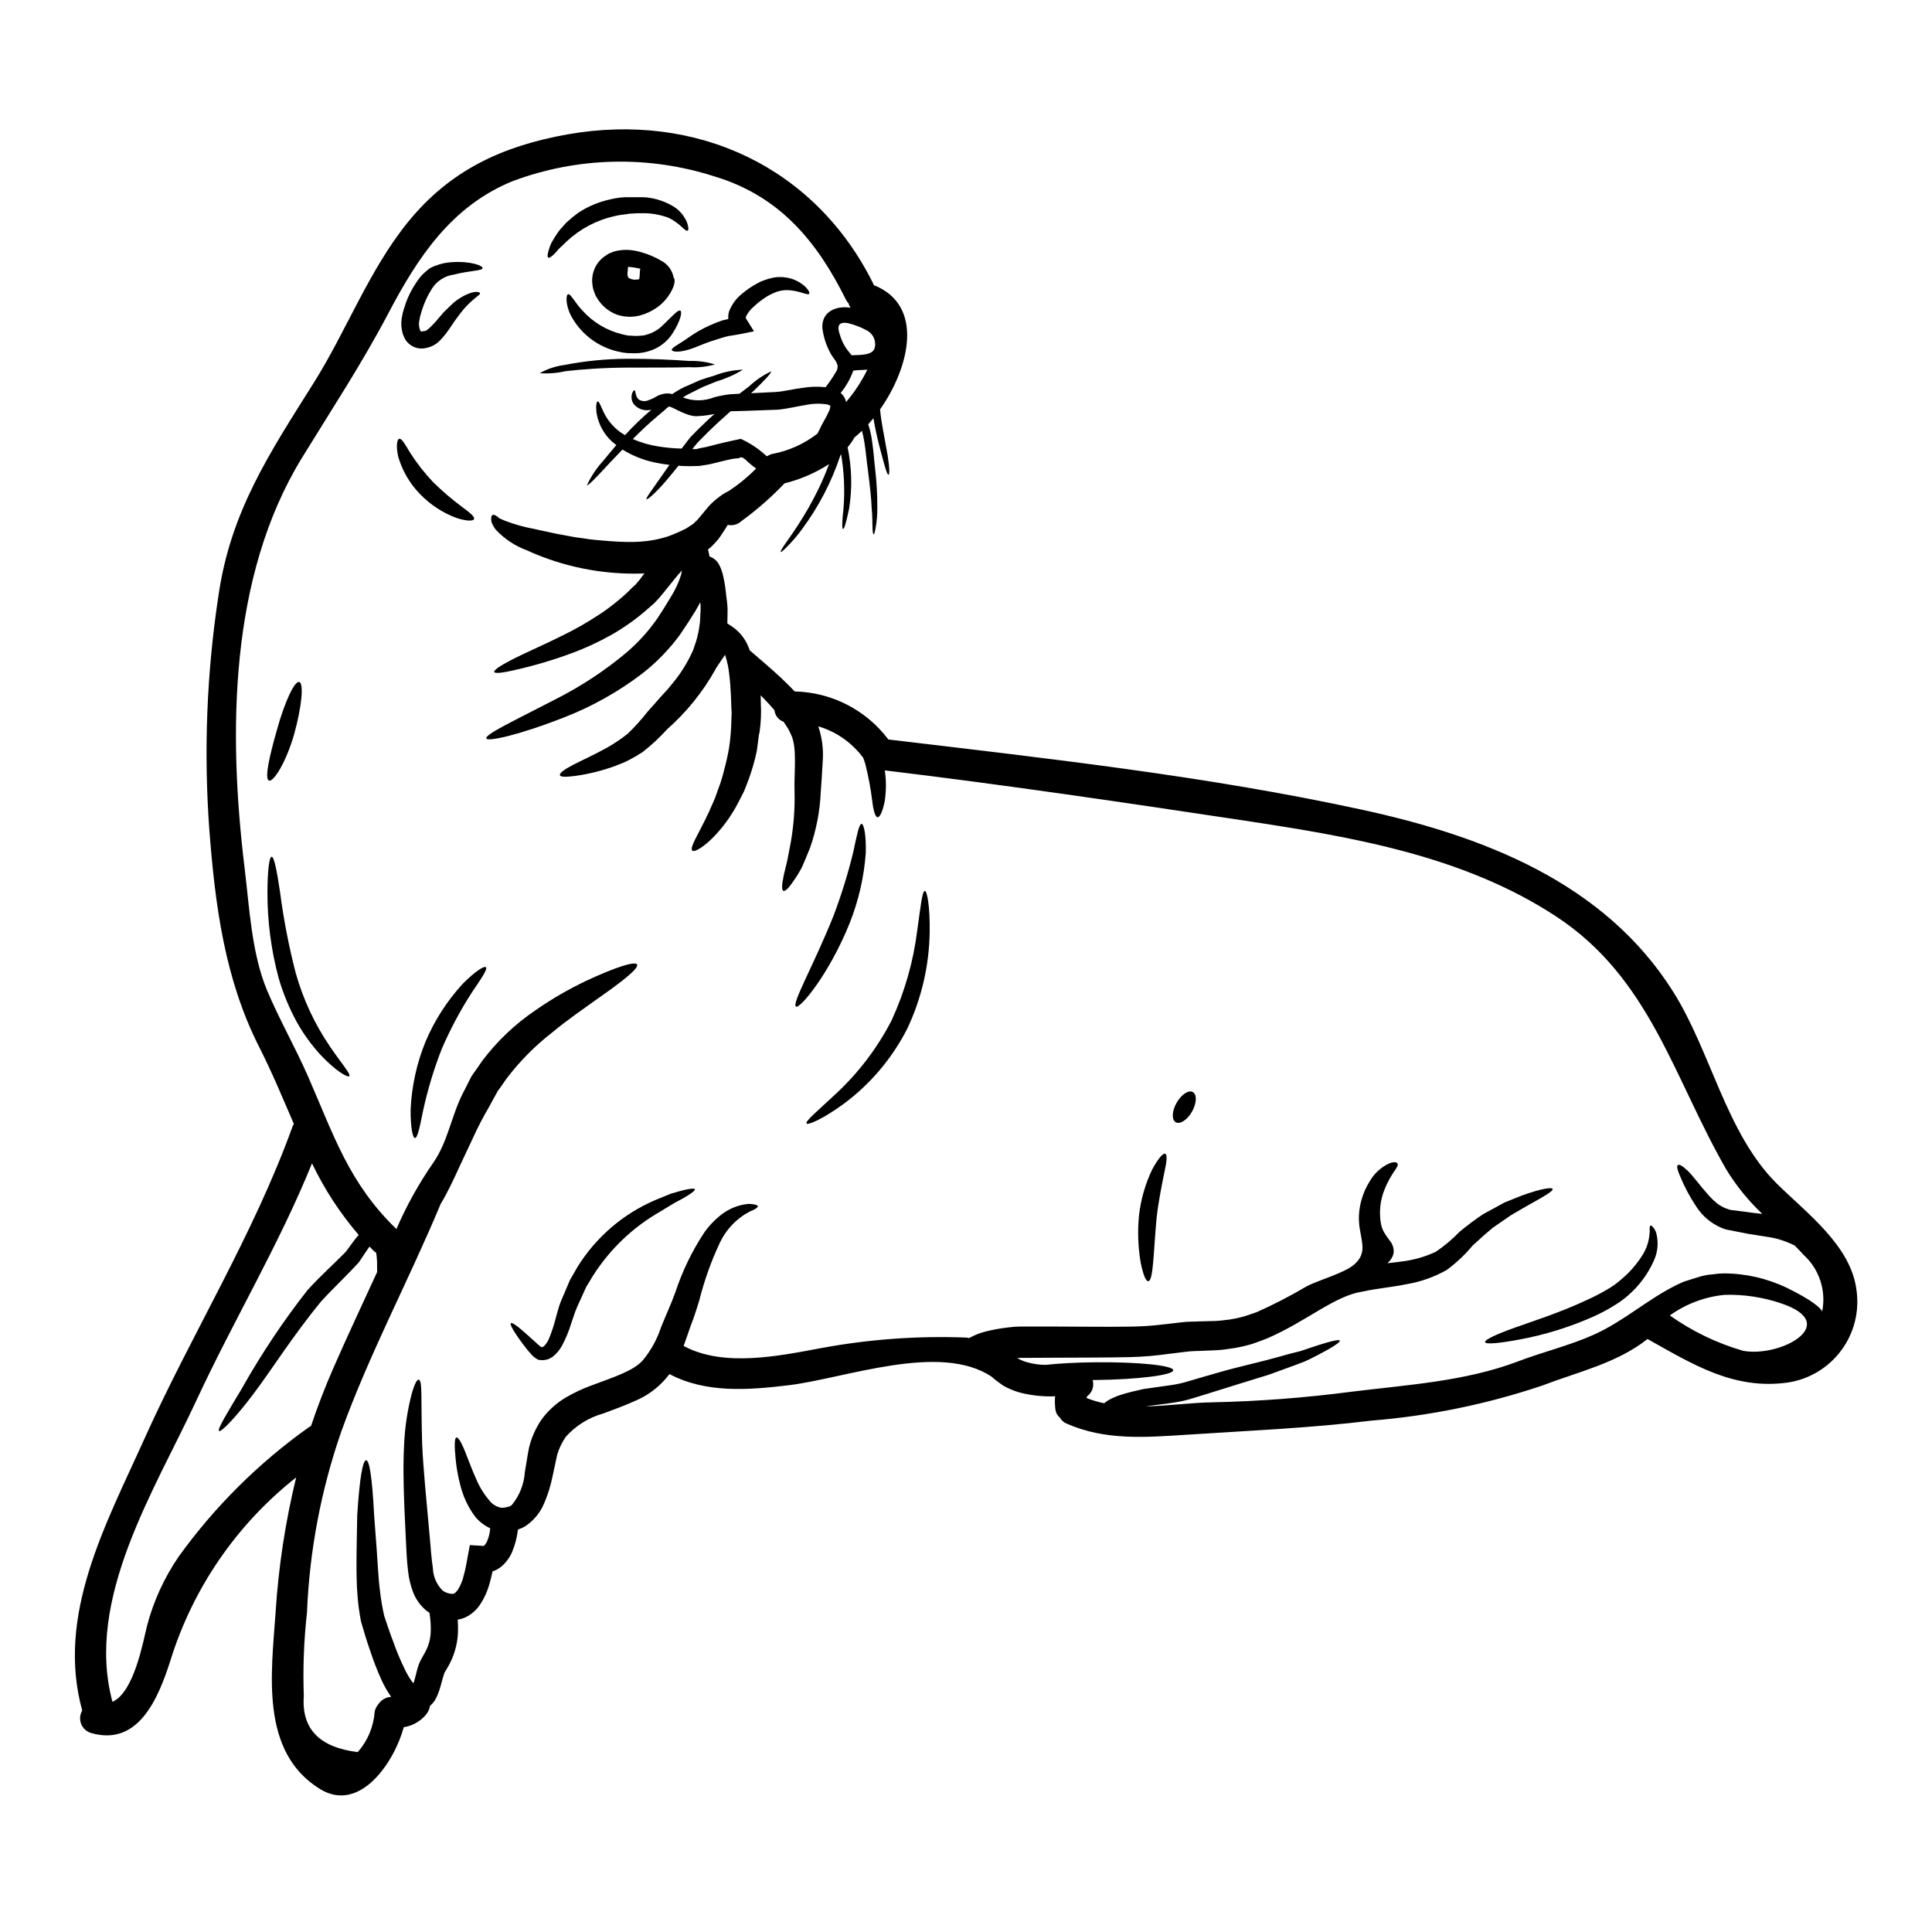 <?xml version="1.0" encoding="UTF-8"?>
<!-- Uploaded to: SVG Repo, www.svgrepo.com, Generator: SVG Repo Mixer Tools -->
<svg fill="#000000" width="800px" height="800px" version="1.1" viewBox="144 144 512 512" xmlns="http://www.w3.org/2000/svg">
 <g>
  <path d="m636 485.98c0.793 5.644-0.676 11.371-4.082 15.938-3.406 4.57-8.477 7.613-14.109 8.465-14.32 2.008-25.105-4.762-37.195-11.531-8.164 6.434-18.164 8.609-28 12.371-14.605 4.902-29.75 8.008-45.105 9.25-16.465 2.008-32.707 2.672-49.199 3.758-10.895 0.695-21.426 1.535-31.621-2.953h-0.004c-0.762-0.293-1.395-0.852-1.781-1.574-0.617-0.492-1.035-1.191-1.18-1.965-0.176-1.227-0.215-2.473-0.113-3.707-3.199 0.133-6.402-0.215-9.5-1.031-1.473-0.434-2.894-1.031-4.234-1.781-1.09-0.734-2.133-1.535-3.121-2.398-13.707-9.141-38.699 0.445-53.742 2.281-10.629 1.281-21.898 2.176-31.594-2.953-0.336 0.418-0.668 0.84-1.031 1.254v0.004c-2.219 2.551-4.992 4.551-8.109 5.852-2.898 1.312-5.598 2.285-8.383 3.316-3.852 1.074-7.312 3.231-9.977 6.211-0.992 1.449-1.754 3.043-2.258 4.723-0.445 2.117-0.891 4.18-1.336 6.215-0.473 2.234-1.164 4.418-2.062 6.519-0.973 2.426-2.629 4.516-4.766 6.019-0.582 0.402-1.219 0.723-1.895 0.945l-0.25 0.109-0.109 0.055v0.004c-0.227 2.07-0.758 4.098-1.574 6.016-0.641 1.453-1.602 2.738-2.812 3.766-0.695 0.562-1.488 0.996-2.34 1.277-0.195 1.004-0.445 2.008-0.723 3.012h-0.004c-0.555 2.148-1.48 4.184-2.731 6.019-0.77 1.105-1.77 2.035-2.926 2.731-0.871 0.516-1.836 0.867-2.84 1.027 0.105 1.363 0.113 2.731 0.027 4.098-0.211 2.738-0.988 5.406-2.285 7.828l-0.977 1.699c-0.223 0.395-0.141 0.219-0.223 0.363-0.082 0.141-0.082 0.164-0.137 0.363-0.25 0.668-0.504 1.672-0.789 2.699-0.141 0.559-0.309 1.117-0.504 1.699-0.289 0.902-0.672 1.773-1.141 2.594-0.359 0.562-0.801 1.07-1.309 1.504-0.152 0.898-0.547 1.738-1.145 2.426-1.492 1.734-3.559 2.879-5.82 3.231-2.398 9.023-11.535 22.98-22.234 16.355-15.883-9.84-12.844-30.648-11.73-46.695v-0.004c0.762-12.09 2.59-24.086 5.461-35.855-15.805 12.465-27.445 29.438-33.375 48.672-3.148 9.809-8.414 22.652-20.895 19.086-1.223-0.336-2.219-1.219-2.695-2.394-0.473-1.176-0.375-2.504 0.27-3.594-6.996-25.27 6.297-49.398 16.355-71.742 12.594-28.027 28.891-53.996 39.359-82.969 0.098-0.262 0.219-0.516 0.363-0.754-2.871-6.629-5.656-13.383-9.141-20.281-9.195-18.082-11.73-37.668-13.262-57.754-1.512-20.738-0.688-41.578 2.453-62.133 3.231-22.18 13.512-37.586 25.215-56.199 8.746-13.902 14.598-29.812 24.988-42.629 11.117-13.707 24.988-20.141 42.238-23.223 34.352-6.074 65.73 8.691 81.047 39.535v0.004c0.066 0.133 0.121 0.273 0.168 0.414 13.512 5.352 9.414 21.898 1.641 32.934 0.195 1.926 0.477 3.68 0.75 5.211 0.531 2.981 0.949 5.293 1.281 7.051 0.559 3.566 0.473 4.988 0.223 5.043-0.336 0-0.754-1.281-1.672-4.723-0.473-1.727-1.086-4.016-1.727-6.996-0.195-0.977-0.418-2.09-0.613-3.258-0.445 0.555-0.918 1.113-1.395 1.641h0.004c0.062 0.113 0.109 0.234 0.145 0.359 0.426 1.383 0.734 2.801 0.914 4.238 0.395 2.676 0.531 5.047 0.789 7.16 0.398 3.41 0.594 6.844 0.582 10.277 0.02 1.848-0.137 3.695-0.473 5.512-0.195 1.086-0.363 1.574-0.504 1.574s-0.246-0.5-0.305-1.641c-0.055-1.141 0.027-2.871-0.223-5.375-0.082-2.539-0.473-5.852-1.004-10.117-0.309-2.117-0.5-4.543-0.891-7.086-0.168-1.059-0.395-2.144-0.668-3.203-0.668 0.613-1.312 1.18-1.969 1.727 0 0.023-0.012 0.043-0.027 0.059-0.527 0.91-1.133 1.777-1.809 2.59 1.121 5.352 1.254 10.867 0.395 16.27-0.836 3.988-1.34 5.438-1.613 5.375-0.277-0.059-0.309-1.613 0.137-5.57v0.004c0.371-4.746 0.152-9.52-0.641-14.211-0.055 0.055-0.109 0.137-0.164 0.191l-0.004 0.004c-2.34 7.062-5.793 13.707-10.234 19.68-1.242 1.707-2.621 3.316-4.129 4.801-0.918 0.922-1.367 1.254-1.477 1.18s0.141-0.609 0.867-1.695c0.723-1.086 1.922-2.676 3.512-5.117 2.121-3.223 4.031-6.582 5.711-10.055 0.918-1.895 1.84-4.07 2.727-6.406v-0.004c-3.629 2.336-7.617 4.059-11.805 5.098-3.5 3.668-7.32 7.016-11.418 10-0.969 0.906-2.32 1.277-3.621 1.004-0.559 0.895-1.145 1.812-1.926 2.984h0.004c-0.453 0.668-0.965 1.293-1.531 1.867l-0.949 0.977c-0.246 0.23-0.512 0.441-0.789 0.637-0.027 0.027 0 0.195 0 0.336v-0.004c0.02 0.035 0.031 0.078 0.027 0.117 0.027 0.027 0.027 0.027 0.027 0.055 0.02 0.035 0.027 0.07 0.031 0.109l0.059 0.309 0.137 0.613c0 0.137 0.055 0.246 0.055 0.395h0.082c0.438 0.164 0.852 0.391 1.23 0.668 0.566 0.445 1.023 1.016 1.336 1.668 0.191 0.336 0.246 0.559 0.363 0.789 0.219 0.527 0.305 0.918 0.473 1.395 0.191 0.809 0.363 1.613 0.5 2.394l0.195 1.227 0.137 1.113c0.141 1.504 0.418 2.871 0.477 4.598-0.031 1.277 0 2.562-0.059 3.871l1.422 0.945c1.918 1.352 3.394 3.242 4.234 5.434 0.109 0.246 0.203 0.496 0.281 0.754l2.812 2.426c2.312 2.004 4.934 4.234 7.523 6.852 0.531 0.5 1.031 1.059 1.574 1.617 9.789 0.203 18.941 4.898 24.824 12.727 41.789 4.988 84.414 9.672 125.54 18.613 31.984 6.961 64.156 19.195 82.441 48.227 10.031 15.906 13.988 37.391 27.418 50.816 7.84 7.773 19.77 16.465 21.18 28.363zm-9.109 5.57h0.004c1.098-5.469-0.727-11.117-4.824-14.906-0.789-0.863-1.617-1.695-2.453-2.562h0.004c-1.457-0.727-2.977-1.316-4.543-1.754-1.574-0.445-3.543-0.641-5.238-0.945-0.863-0.141-1.695-0.281-2.508-0.395-0.891-0.164-1.723-0.332-2.562-0.5-0.84-0.168-1.613-0.309-2.363-0.473-0.816-0.113-1.609-0.348-2.359-0.695-2.68-1.172-4.949-3.113-6.523-5.574-1.715-2.559-3.164-5.285-4.328-8.137-0.723-1.672-0.891-2.562-0.555-2.844 0.336-0.281 1.141 0.109 2.59 1.477 1.449 1.367 3.148 3.816 5.738 6.715v0.004c0.688 0.734 1.422 1.422 2.199 2.062 0.395 0.281 0.84 0.531 1.281 0.789l0.004-0.004c0.43 0.25 0.887 0.449 1.363 0.586 0.578 0.223 1.191 0.344 1.812 0.363 0.695 0.082 1.395 0.195 2.144 0.281 0.75 0.082 1.477 0.191 2.254 0.309 0.867 0.082 1.727 0.191 2.621 0.309 0.109 0 0.246 0.027 0.363 0.027v-0.004c-3.707-3.504-6.93-7.488-9.582-11.844-13.961-24.266-20.117-50.621-45.051-66.977-24.852-16.301-54.746-21.176-83.613-25.547-31.371-4.723-62.797-9.363-94.277-13.148l-0.004-0.004c0.398 2.707 0.391 5.461-0.027 8.164-0.531 2.699-1.281 4.289-1.898 4.262-0.613-0.027-1.113-1.754-1.422-4.434v0.004c-0.402-3.25-1.008-6.469-1.809-9.641-0.164-0.613-0.395-1.18-0.609-1.781-0.027-0.055-0.086-0.082-0.141-0.137v-0.004c-2.945-3.883-7.055-6.727-11.73-8.105 1.012 2.961 1.414 6.098 1.18 9.223-0.164 3.117-0.332 5.629-0.527 8.266-0.223 4.992-1.168 9.93-2.812 14.652-0.789 1.969-1.531 3.762-2.199 5.266h-0.004c-0.648 1.223-1.375 2.406-2.172 3.543-1.281 1.895-2.231 2.844-2.703 2.648-0.473-0.191-0.445-1.535 0.027-3.789 0.195-1.113 0.613-2.481 0.949-4.012 0.336-1.531 0.586-3.234 0.977-5.074 0.766-4.375 1.102-8.816 1-13.262-0.191-5.375 0.812-11.84-1-15.406l-0.613-1.281c-0.223-0.363-0.418-0.613-0.613-0.949l-0.582-0.891-0.086-0.141h-0.004c-1.332-0.465-2.277-1.656-2.426-3.062-0.473-0.559-0.945-1.086-1.449-1.645-0.723-0.789-1.477-1.531-2.199-2.309 0 0.664 0 1.336 0.027 2.004 0.156 2.594 0.043 5.199-0.332 7.773-0.055 0.25-0.109 0.445-0.164 0.668-0.168 1.477-0.395 2.981-0.586 4.43h-0.004c-0.535 2.496-1.242 4.953-2.117 7.356-0.445 1.141-0.836 2.227-1.277 3.285-0.531 1.031-1.031 2.035-1.535 2.984-0.918 1.77-1.973 3.465-3.148 5.07-4.371 5.902-8.383 8.246-8.996 7.578-0.789-0.789 1.645-4.328 4.434-10.277 0.609-1.535 1.477-3.094 2.059-4.961 0.336-0.895 0.668-1.816 1.004-2.785 0.336-0.973 0.586-1.969 0.867-3.012h-0.008c0.598-2.148 1.078-4.324 1.449-6.519 0.332-2.348 0.516-4.715 0.555-7.086l0.055-1.645 0.031-0.309v0.004c-0.023-0.09-0.031-0.184-0.031-0.277l-0.055-0.812c-0.027-1.059-0.082-2.117-0.109-3.148-0.082-2.031-0.223-3.957-0.445-5.766-0.176-1.801-0.551-3.574-1.113-5.293-0.867 1.227-1.672 2.453-2.398 3.543-0.055 0.141-0.141 0.25-0.195 0.395-3.332 5.945-7.648 11.289-12.762 15.797-1.992 2.207-4.18 4.231-6.527 6.055-1.152 0.754-2.344 1.453-3.566 2.09-1.148 0.582-2.332 1.09-3.543 1.531-3.438 1.266-7 2.164-10.629 2.676-2.535 0.336-3.984 0.336-4.152-0.168-0.168-0.504 0.977-1.422 3.231-2.617 2.254-1.195 5.602-2.648 9.309-4.723 0.945-0.531 1.867-1.086 2.699-1.672l0.004-0.004c0.973-0.633 1.914-1.324 2.812-2.062 1.895-1.848 3.664-3.82 5.293-5.902 1.004-1.113 2.035-2.254 3.066-3.453 0.945-1.113 2.09-2.172 2.981-3.375v0.004c1.969-2.289 3.656-4.805 5.023-7.496 0.309-0.695 0.695-1.34 0.949-2.035 0.25-0.695 0.473-1.395 0.695-2.062 0.422-1.375 0.727-2.777 0.922-4.203 0.246-1.367 0.164-2.731 0.305-4.07h-0.004c0.016-0.734-0.012-1.469-0.082-2.199-0.418 0.789-0.863 1.617-1.312 2.363-1.336 2.172-2.535 4.012-4.039 6.211h0.004c-2.859 3.918-6.254 7.414-10.086 10.391-6.297 4.797-13.238 8.688-20.613 11.562-12.371 4.848-20.312 6.465-20.648 5.602-0.445-1.059 6.996-4.516 18.391-10.422h-0.004c6.594-3.332 12.793-7.398 18.473-12.121 3.207-2.699 6.047-5.809 8.441-9.25 1.113-1.672 2.508-3.871 3.648-5.82 1.125-1.793 2.016-3.723 2.648-5.738l0.246-1.18c-1.223 1.281-2.394 2.812-3.621 4.328-0.695 0.891-1.449 1.781-2.199 2.699-0.395 0.473-0.863 0.949-1.312 1.422l-0.164 0.168-0.223 0.219-0.055 0.055-0.336 0.281-0.613 0.531c-3.176 2.871-6.66 5.379-10.391 7.481-3.227 1.805-6.59 3.359-10.055 4.652-4.894 1.82-9.898 3.32-14.988 4.484-3.566 0.84-5.629 1.059-5.797 0.586-0.168-0.473 1.535-1.645 4.82-3.34 3.285-1.695 8.137-3.734 13.848-6.606 3.074-1.523 6.051-3.231 8.914-5.117 1.547-0.992 3.039-2.07 4.461-3.234 1.609-1.262 3.137-2.629 4.562-4.098l0.586-0.527 0.281-0.25c0.039-0.062 0.086-0.117 0.137-0.168l0.895-1.059c0.418-0.582 0.863-1.18 1.309-1.754v-0.004c-0.148 0.035-0.297 0.055-0.445 0.059-10.57 0.355-21.078-1.742-30.703-6.133-3.133-1.156-5.953-3.027-8.246-5.457-0.383-0.504-0.711-1.043-0.973-1.617-0.164-0.352-0.25-0.73-0.254-1.113-0.027-0.641 0.082-1.031 0.336-1.18 0.25-0.148 0.641-0.027 1.18 0.336 0.25 0.137 0.531 0.527 0.867 0.641 0.336 0.113 0.668 0.281 1.004 0.445v-0.004c2.609 1.023 5.316 1.789 8.074 2.281 1.574 0.395 3.871 0.812 6.019 1.312 2.144 0.336 4.328 0.895 6.742 1.141 2.363 0.422 4.875 0.586 7.438 0.789 1.227 0.109 2.812 0.164 4.098 0.191 1.285 0.043 2.566 0.016 3.848-0.082 2.453-0.152 4.875-0.613 7.215-1.367 1.117-0.395 2.215-0.852 3.285-1.363l1.574-0.75 0.473-0.309 0.809-0.527c0.223-0.168 0.586-0.363 0.723-0.504s0.223-0.246 0.336-0.363c0.332-0.258 0.633-0.559 0.891-0.891 0.75-0.922 1.477-1.781 2.199-2.648h0.004c0.773-0.957 1.648-1.828 2.617-2.59 0.559-0.445 1.086-0.836 1.645-1.223 0.5-0.309 0.977-0.559 1.449-0.812 0.055-0.027 0.082-0.055 0.109-0.055 2.629-1.727 5.066-3.723 7.273-5.965-0.988-0.703-1.922-1.484-2.785-2.336-0.336-0.281-0.75-0.504-0.641-0.477 0.141-0.055-0.281-0.109-0.555-0.137l-0.223-0.027h-0.109l-0.059 0.25-0.082-0.027h-0.008c-1.078 0.07-2.152 0.238-3.203 0.5-1.25 0.309-2.508 0.586-3.785 0.922-0.648 0.164-1.309 0.297-1.969 0.395l-0.922 0.137-0.473 0.082h-0.109l-0.395 0.055h-0.25c-1.312 0.059-2.59 0.059-3.871 0-0.395 0-0.75-0.055-1.141-0.082-1.18 1.477-2.312 2.871-3.344 4.07-2.809 3.285-4.93 5.016-5.117 4.816-0.281-0.246 1.367-2.34 3.789-5.848 0.695-0.977 1.477-2.09 2.281-3.258-1.277-0.141-2.562-0.363-3.785-0.613l-0.004-0.004c-3.07-0.625-6-1.797-8.66-3.453-1.422 1.477-2.731 2.871-3.871 4.07-3.203 3.508-5.293 5.598-5.543 5.402 1.09-2.367 2.543-4.551 4.305-6.473 1.031-1.227 2.199-2.676 3.481-4.18-0.332-0.309-0.75-0.559-1.086-0.867v0.004c-2.207-2.004-3.668-4.691-4.148-7.633-0.25-1.969 0-3.012 0.277-3.066 0.367-0.109 0.727 0.977 1.508 2.648 1.004 2.188 2.555 4.078 4.508 5.488 0.395 0.281 0.84 0.531 1.254 0.789l0.004-0.004c2.172-2.387 4.5-4.629 6.965-6.715h-0.086c-1.664 0.406-3.418-0.152-4.539-1.449-0.629-0.848-0.797-1.953-0.449-2.949 0.223-0.531 0.418-0.789 0.586-0.75 0.418-0.055 0.082 1.574 1.223 2.481l0.004-0.004c0.785 0.457 1.746 0.5 2.566 0.109 0.691-0.223 1.352-0.531 1.969-0.914 1.027-0.613 2.211-0.906 3.402-0.848 0.293 0.039 0.578 0.098 0.863 0.168 1.004-0.688 2.059-1.301 3.148-1.84 1.504-0.637 2.898-1.277 4.234-1.867 1.34-0.473 2.617-0.836 3.762-1.18 2.43-0.957 5-1.488 7.606-1.574-2.207 1.332-4.578 2.383-7.047 3.121-1.086 0.449-2.281 0.922-3.566 1.449-1.223 0.613-2.508 1.254-3.871 1.926l-0.004-0.004c-0.492 0.258-0.965 0.547-1.422 0.863 2.68 1.031 5.644 1.008 8.305-0.055 1.363-0.363 2.75-0.625 4.152-0.789 0.812-0.055 1.672-0.109 2.508-0.141 0.922-0.723 1.812-1.363 2.594-1.969h-0.004c1.707-1.617 3.664-2.945 5.797-3.934 0.223 0.246-1.574 2.227-4.68 5.207-0.195 0.168-0.445 0.363-0.641 0.559l6.715-0.336c2.117-0.164 4.57-0.789 6.996-1.086h-0.004c1.996-0.336 4.031-0.395 6.047-0.168 1.09-1.383 2.074-2.844 2.949-4.375 0.922-1.922-0.949-3.176-1.645-4.652-1.133-2.062-1.863-4.32-2.144-6.66-0.246-4.402 3.734-5.992 7.477-5.375-0.25-0.359-0.438-0.758-0.555-1.18-0.273-0.277-0.5-0.598-0.668-0.949-7.664-15.461-17.555-27.469-34.824-32.668-17.477-5.629-36.34-5.188-53.531 1.254-16.188 6.602-25.133 20.172-32.961 35.105-6.996 13.289-15.043 25.488-22.871 38.25-19.285 31.457-19.531 72.887-15.184 108.63 1.281 10.449 1.84 22.57 5.934 32.406 3.312 7.871 7.551 15.242 10.977 23.07 6.715 15.379 10.727 27.996 23.18 40.09 0.055 0.059 0.082 0.113 0.137 0.168 2.684-6.211 5.981-12.141 9.84-17.695 3.789-5.488 4.723-12.258 7.719-18.191 0.695-1.367 1.422-2.754 2.117-4.18l0.137-0.281 0.004 0.004c0.07-0.098 0.137-0.203 0.195-0.309 0.031-0.059 0.066-0.113 0.109-0.164l0.363-0.527 0.75-1.059 1.504-2.176v-0.004c3.934-5.227 8.707-9.762 14.129-13.426 4.238-2.953 8.715-5.551 13.383-7.773 7.871-3.68 13.008-5.293 13.539-4.348 0.531 0.945-3.707 4.375-10.699 9.223-3.43 2.508-7.609 5.293-11.785 8.777-4.578 3.543-8.668 7.68-12.16 12.301l-1.277 1.84-0.641 0.895-0.336 0.445-0.082 0.109-0.082 0.195c-0.789 1.395-1.535 2.781-2.258 4.121l-0.004-0.004c-1.48 2.519-2.828 5.113-4.039 7.773-1.18 2.481-2.258 4.848-3.316 7.051-1.027 2.312-2.059 4.43-3.008 6.379-0.809 1.617-1.574 3.039-2.363 4.328-8.438 20.254-18.863 39.621-26.328 60.293-5.379 15.473-8.445 31.652-9.105 48.02-0.824 7.344-1.105 14.742-0.84 22.125-0.645 8.66 4.121 13.609 14.293 14.848 2.621-2.969 4.199-6.719 4.484-10.672 0.129-0.73 0.457-1.41 0.949-1.969 0.75-1.184 2.027-1.93 3.426-2.004-0.953-1.355-1.785-2.789-2.481-4.293-1.203-2.641-2.254-5.348-3.148-8.105-0.84-2.34-1.645-5.07-2.363-7.578-0.477-2.383-0.793-4.793-0.949-7.215-0.191-2.285-0.219-4.348-0.246-6.269-0.027-1.922 0.027-3.816 0.027-5.547 0.055-3.484 0.109-6.519 0.164-9.168 0.668-10.445 1.531-14.512 2.363-14.512s1.574 4.094 2.117 14.543c0.191 2.562 0.414 5.543 0.668 8.941 0.109 1.699 0.246 3.512 0.363 5.402 0.113 1.895 0.281 3.984 0.555 6.019v0.004c0.25 2.125 0.609 4.238 1.086 6.324 0.723 2.117 1.367 4.207 2.398 6.852 0.875 2.504 1.898 4.949 3.066 7.328 0.535 1.145 1.18 2.238 1.918 3.262 0.195 0.219 0.309 0.363 0.309 0.363 0.109-0.027 0.164-0.223 0.164-0.223l0.363-1.309c0.25-0.949 0.477-2.035 0.949-3.402 0.109-0.309 0.309-0.723 0.477-1.086l0.582-1.059 0.641-1.141c0.844-1.559 1.34-3.277 1.449-5.043 0.086-1.801-0.027-3.606-0.336-5.383-0.191-0.137-0.418-0.246-0.613-0.395v0.004c-1.719-1.363-3.031-3.176-3.785-5.234-0.602-1.656-1.016-3.371-1.23-5.117-0.395-3.176-0.473-5.875-0.609-8.527-0.531-10.445-0.84-18.777-0.477-25.191 0.191-4.562 0.867-9.09 2.008-13.512 0.789-2.754 1.422-3.871 1.867-3.789 1.059 0.195 0.531 5.019 0.922 17.32 0.277 6.16 1.086 14.238 2.031 24.715 0.223 2.59 0.422 5.434 0.812 8.023l-0.004-0.004c0.098 2.207 1.023 4.297 2.59 5.852 0.727 0.516 1.59 0.816 2.481 0.863 0.586 0 0.836-0.164 1.531-1.059 0.734-1.184 1.266-2.484 1.574-3.844 0.219-0.789 0.418-1.617 0.582-2.481 0.336-1.844 0.695-3.68 1.031-5.547 1.113 0.055 2.144 0.164 3.566 0.223 0.168 0 0.086-0.031 0.223-0.086v0.004c0.344-0.336 0.609-0.738 0.789-1.18 0.473-1.086 0.746-2.246 0.805-3.43-1.488-0.676-2.809-1.676-3.867-2.926-1.969-2.582-3.363-5.555-4.098-8.719-0.57-2.176-0.965-4.394-1.18-6.629-0.363-3.648-0.309-5.602 0.191-5.766 0.559-0.168 1.574 1.695 2.812 5.043 0.668 1.641 1.395 3.676 2.398 5.875 0.969 2.336 2.336 4.484 4.039 6.352 0.75 0.707 1.688 1.184 2.703 1.367 0.336-0.137 0.395 0.137 1.504-0.223l0.641-0.137v-0.004c0.035-0.031 0.074-0.059 0.113-0.082 0.168-0.113 0.395-0.168 0.531-0.363 1.988-2.441 3.176-5.438 3.394-8.582 0.363-2.035 0.613-3.988 1.113-6.523v0.004c0.648-2.691 1.781-5.242 3.348-7.523 1.699-2.309 3.84-4.262 6.297-5.738 2.293-1.352 4.707-2.481 7.215-3.371 5.574-2.086 11.02-3.812 13.383-6.656l0.082-0.113 0.082-0.082v-0.004c2.019-2.504 3.566-5.356 4.57-8.414 1.422-3.543 2.731-6.297 3.816-9.332h0.004c1.832-5.594 4.41-10.914 7.656-15.824 1.367-1.93 3.031-3.633 4.934-5.043 1.473-1.043 3.125-1.801 4.875-2.231 0.637-0.137 1.277-0.242 1.922-0.305 0.438 0.012 0.875 0.051 1.312 0.113 0.723 0.109 1.113 0.277 1.141 0.5 0.027 0.223-0.281 0.527-0.918 0.863-0.383 0.195-0.777 0.375-1.18 0.531-0.395 0.219-0.863 0.5-1.367 0.789v-0.004c-2.832 1.812-5.098 4.379-6.547 7.41-2.324 4.918-4.16 10.051-5.484 15.324-0.477 1.574-0.977 3.176-1.574 4.875-0.668 1.754-1.18 3.176-1.754 4.902-0.25 0.75-0.527 1.531-0.836 2.34 10.672 5.769 25.434 2.621 36.664 0.531v0.004c12.527-2.309 25.27-3.234 38-2.758 0.32 0.004 0.641 0.047 0.949 0.141l0.473-0.219c1.164-0.625 2.398-1.113 3.676-1.449 2.043-0.531 4.117-0.914 6.215-1.145 1.062-0.145 2.133-0.227 3.203-0.246h8.355c7.246 0 13.988 0.137 20.469 0.027 3.039-0.016 6.07-0.215 9.086-0.586 1.309-0.109 3.231-0.395 4.844-0.555 1.727-0.25 3.176-0.141 4.766-0.25 1.449-0.027 2.871-0.055 4.289-0.109 1.422-0.055 2.562-0.281 3.812-0.395l0.004-0.004c1.234-0.188 2.453-0.453 3.652-0.789 1.18-0.363 2.34-0.789 3.484-1.18 4.488-2.008 8.859-4.266 13.09-6.769 3.203-1.727 10.367-3.594 12.902-6.019 2.981-2.785 1.867-5.461 1.223-9.418h0.004c-0.387-2.496-0.223-5.047 0.473-7.477 0.496-1.812 1.266-3.539 2.285-5.117 1.176-1.996 2.93-3.586 5.027-4.57 1.34-0.531 2.062-0.363 2.227 0 0.504 0.922-1.422 2.035-3.34 6.691h-0.004c-1.25 2.984-1.598 6.266-1 9.445 0.191 0.902 0.551 1.762 1.059 2.535l0.531 0.789c0.363 0.555 0.836 1.086 1.18 1.641 0.297 0.531 0.488 1.121 0.559 1.727 0.082 0.629-0.027 1.27-0.309 1.84-0.305 0.68-0.762 1.277-1.336 1.754 1.367-0.137 2.672-0.277 3.938-0.473h-0.004c3.07-0.371 6.062-1.227 8.863-2.535 2.281-1.531 4.394-3.309 6.297-5.293 2.199-1.812 4.371-3.43 6.324-4.723 2.059-1.117 3.938-2.117 5.57-3.039 1.754-0.695 3.285-1.312 4.652-1.867 5.438-1.969 7.969-2.199 8.137-1.754 0.223 0.555-1.969 1.812-6.852 4.543-1.18 0.695-2.59 1.477-4.125 2.394-1.477 1.004-3.09 2.117-4.902 3.375-1.641 1.367-3.371 2.898-5.262 4.652l-0.004-0.004c-2.031 2.449-4.352 4.637-6.914 6.519-3.324 1.883-6.953 3.164-10.727 3.789-3.816 0.789-7.801 1.113-11.648 1.949-7.356 1.145-14.562 7.746-25.074 12.344-1.34 0.531-2.731 1.059-4.152 1.535h0.004c-1.484 0.438-2.988 0.789-4.512 1.059-1.531 0.191-3.203 0.527-4.68 0.582-1.477 0.055-2.981 0.113-4.516 0.195-1.418 0.004-2.832 0.098-4.234 0.281-1.422 0.164-2.871 0.363-4.328 0.527h-0.004c-3.332 0.473-6.691 0.75-10.055 0.832-6.66 0.168-13.652 0.113-20.785 0.168-1.781 0-3.594 0-5.402 0.027h-2.731c-0.246 0-0.582 0.027-0.918 0.055l-0.004 0.004c0.117 0.102 0.25 0.188 0.395 0.25 0.758 0.402 1.562 0.707 2.394 0.918 1.52 0.41 3.082 0.629 4.652 0.641 3.566-0.395 8.164-0.641 13.148-0.695 11.414-0.109 20.699 0.84 20.699 2.117 0 1.277-9.25 2.453-20.645 2.59h-0.723 0.004c0.414 1.422 0.008 2.957-1.059 3.988-0.156 0.102-0.297 0.223-0.418 0.359-0.027 0.082-0.086 0.281-0.141 0.418h-0.004c1.52 0.602 3.086 1.066 4.68 1.395 0.344-0.293 0.707-0.555 1.094-0.789 0.996-0.57 2.055-1.035 3.148-1.391 2.008-0.668 4.207-1.145 6.106-1.574l0.137-0.027 7.086-1.004h-0.004c1.52-0.207 3.019-0.531 4.488-0.973 1.477-0.449 2.926-0.867 4.371-1.281 2.926-0.836 5.793-1.699 8.496-2.363 2.703-0.66 5.293-1.309 7.688-1.922 2.394-0.613 4.543-1.227 6.551-1.781 1.004-0.25 1.969-0.504 2.871-0.723 0.922-0.281 1.754-0.613 2.562-0.867 1.574-0.527 2.984-0.973 4.125-1.309 2.281-0.668 3.621-0.895 3.731-0.586 0.109 0.309-0.945 1.086-3.008 2.281-1.031 0.586-2.312 1.254-3.816 2.035-0.75 0.363-1.531 0.789-2.426 1.18-0.891 0.332-1.867 0.691-2.871 1.086-2.035 0.723-4.234 1.531-6.629 2.422-2.363 0.723-4.934 1.508-7.609 2.344-2.676 0.836-5.434 1.699-8.301 2.59-1.508 0.449-3.012 0.922-4.543 1.395h0.004c-1.582 0.488-3.203 0.852-4.848 1.086-2.617 0.418-4.871 0.613-7.086 0.949v-0.004c-0.082 0.008-0.168 0.023-0.246 0.059 5.988-0.164 12.035-1.004 17.711-1.086v-0.004c12.32-0.266 24.613-1.207 36.828-2.812 14.684-1.812 30.117-2.731 44.047-8.023 6.66-2.539 13.625-4.18 20.117-7.086 8.055-3.625 14.516-9.617 22.289-13.348 0.527-0.223 1.031-0.473 1.531-0.695 0.559-0.168 1.059-0.336 1.574-0.5 1.059-0.336 2.059-0.641 3.062-0.949l0.004 0.004c0.996-0.262 2.012-0.43 3.039-0.504 0.957-0.148 1.926-0.23 2.894-0.25 5.816 0.008 11.559 1.324 16.801 3.848 6.332 3.09 8.867 5.234 9.316 6.234zm-20.984 10.422c9.977 1.867 26.371-7.188 10.031-12.594h0.008c-4.801-1.621-9.848-2.375-14.906-2.231-5.234 0.512-10.242 2.394-14.516 5.461 5.891 4.184 12.445 7.348 19.387 9.363zm-230.07-265.91c0.406-1.883-0.555-3.797-2.312-4.598-1.527-0.82-3.16-1.438-4.848-1.836-2.812-0.477-2.785 1.18-2.062 3.203 0.508 1.727 1.383 3.324 2.566 4.68 0.18 0.203 0.348 0.418 0.5 0.641 2.379-0.113 5.711 0.066 6.156-2.09zm-1.969 5.902c-1.227 0.113-2.508 0.086-3.734 0.25v0.004c-0.773 2.144-1.902 4.141-3.344 5.906 0.297 0.262 0.562 0.562 0.789 0.887 0.316 0.465 0.535 0.984 0.641 1.535 2.227-2.613 4.121-5.496 5.641-8.578zm-10.234 11.148c0.246-0.492 0.387-1.027 0.418-1.574-0.059-0.062-0.121-0.117-0.191-0.164-0.027 0-0.059 0.082-0.059 0.082l-0.109-0.109-0.473-0.168h-0.004c-1.926-0.301-3.891-0.242-5.797 0.168-2.227 0.336-4.457 0.949-7.269 1.223-2.898 0.086-5.711 0.195-8.469 0.309-1.34 0.027-2.672 0.055-3.984 0.109h-0.082c-2.035 1.781-4.18 3.734-6.324 5.852-0.559 0.586-1.113 1.141-1.672 1.699l-0.789 0.789-0.723 0.891c-0.223 0.281-0.418 0.504-0.641 0.789 0.395 0 0.789 0.027 1.223 0v-0.004c0.07-0.016 0.137-0.043 0.195-0.086l0.445-0.109 0.949-0.191c0.609-0.098 1.215-0.227 1.809-0.395 1.141-0.305 2.227-0.582 3.566-0.891 1.504-0.363 3.285-0.723 4.652-1.031 2.406 1.086 4.629 2.547 6.578 4.332 0.117 0.121 0.258 0.215 0.418 0.277 0.414-0.285 0.875-0.496 1.363-0.613 4.356-0.812 8.453-2.656 11.949-5.375l0.422-0.789c0.844-1.926 1.902-3.406 2.57-5.019zm-33.992 4.066c1.227-1.25 2.481-2.394 3.707-3.481h0.004c-0.969 0.219-1.945 0.375-2.93 0.473-0.637 0.055-1.277 0.082-1.922 0.137v0.004c-0.738-0.047-1.469-0.188-2.172-0.418-2.363-0.809-3.676-1.781-4.988-2.172l-0.109 0.055-0.281 0.195h0.004c-0.062 0.051-0.129 0.098-0.199 0.137l-0.473 0.445c-0.668 0.559-1.34 1.145-2.008 1.699-2.426 2.035-4.598 4.098-6.574 6.102h0.004c2.18 0.953 4.473 1.613 6.824 1.969 2.019 0.32 4.059 0.504 6.102 0.555 0.559-0.695 1.086-1.395 1.645-2.144l0.723-0.918 0.891-0.895c0.559-0.57 1.117-1.156 1.727-1.742zm-85.695 223.92c0-0.922 0-1.867-0.027-2.871h-0.004c-0.023-0.727-0.098-1.453-0.223-2.172v-0.055c-0.25-0.156-0.484-0.332-0.695-0.531-0.363-0.363-0.695-0.723-1.059-1.113-0.891 1.18-1.781 2.676-2.926 4.289l-0.055 0.027-0.082 0.109c-3.066 3.344-6.691 6.715-9.754 10.09-7.606 9.223-13.289 18.418-18.219 24.879-4.82 6.379-8.359 9.809-8.832 9.5-0.586-0.418 2.062-4.652 6.102-11.414h-0.004c5.109-9.074 10.898-17.746 17.32-25.941 3.594-3.938 7.051-6.992 10.086-10.086 1.086-1.367 2.117-3.008 3.484-4.543l-0.004 0.004c-4.941-5.754-9.102-12.133-12.371-18.973-8.832 21.785-20.727 41.484-30.672 62.91-11.02 23.738-29.559 52.574-22.207 79.793 5.742-2.535 8.137-16.047 9.168-20.172 1.727-6.559 4.574-12.77 8.414-18.359 9.504-13.191 21.109-24.727 34.352-34.16 0.223-0.164 0.457-0.312 0.699-0.441 1.695-5.07 3.652-10.152 5.875-15.242 3.746-8.562 7.731-17.031 11.633-25.527z"/>
  <path d="m582.95 470.88c0.59 2.32 0.395 4.769-0.559 6.965-2.156 4.981-5.793 9.176-10.418 12.012-1.719 1.078-3.508 2.047-5.352 2.894-6.477 2.918-13.289 5.035-20.281 6.297-5.293 0.973-8.613 1.25-8.777 0.637-0.164-0.613 2.871-2.059 7.871-3.844 5.004-1.785 12.035-4.012 19.086-7.324 1.766-0.789 3.484-1.672 5.152-2.648 1.461-0.809 2.828-1.781 4.07-2.898 2.211-1.855 4.113-4.059 5.629-6.516 0.98-1.609 1.582-3.418 1.754-5.297 0.027-0.336 0.055-0.613 0.082-0.863v0.004c-0.035-0.262-0.043-0.527-0.027-0.789 0-0.418 0.082-0.668 0.25-0.723 0.168-0.055 0.363 0.113 0.637 0.418h0.004c0.418 0.48 0.719 1.055 0.879 1.676z"/>
  <path d="m460.11 433.41c1.141 0.637 1.031 2.953-0.195 5.152-1.227 2.199-3.203 3.484-4.328 2.844s-1.031-2.953 0.223-5.152c1.254-2.199 3.188-3.484 4.301-2.844z"/>
  <path d="m452.81 449.77c0.613 0.277 0.363 2.281-0.309 5.234-0.582 3.012-1.449 7.051-1.969 11.562-0.867 9.055-0.84 16.855-2.227 16.969-0.641 0.055-1.395-1.812-2.008-4.934v0.004c-0.715-4.141-0.863-8.359-0.445-12.535 0.48-4.231 1.668-8.344 3.508-12.18 1.555-2.844 2.867-4.402 3.449-4.121z"/>
  <path d="m389.1 380.11c0.582 0 1.367 4.066 1.277 10.781-0.113 8.887-2.133 17.648-5.93 25.688-4.043 7.949-9.891 14.84-17.082 20.117-5.512 3.984-9.281 5.512-9.617 5.043-0.445-0.555 2.812-3.231 7.477-7.606h0.004c6.117-5.621 11.199-12.27 15.016-19.645 3.496-7.559 5.797-15.613 6.828-23.879 0.91-6.406 1.301-10.5 2.027-10.5z"/>
  <path d="m372.35 362.34c0.582 0.059 1.223 2.957 1.086 7.773-0.469 6.328-1.895 12.547-4.234 18.441-5.512 13.738-13.293 22.902-14.266 22.207-1.18-0.789 4.652-10.867 9.887-23.902h0.004c2.117-5.566 3.887-11.266 5.293-17.055 0.977-4.539 1.539-7.519 2.231-7.465z"/>
  <path d="m357.45 220.02c0.891 0.918 1.18 1.574 1 1.812-0.418 0.609-2.727-0.977-6.156-0.949-0.883 0.031-1.758 0.199-2.59 0.5-0.539 0.199-1.062 0.434-1.574 0.695-0.492 0.246-0.965 0.527-1.422 0.84-1.059 0.699-2.055 1.488-2.977 2.359-0.859 0.723-1.551 1.613-2.035 2.621-0.082 0.527-0.137 0.281 0.086 0.641l2.031 3.258-3.398 0.695c-1.18 0.219-2.344 0.418-3.457 0.582-1.18 0.25-2.363 0.723-3.484 1.031-2.062 0.613-3.871 1.422-5.543 2.062-3.652 1.395-5.715 1.113-5.902 0.613-0.223-0.586 1.949-1.531 4.488-3.375v0.008c1.746-1.242 3.613-2.309 5.57-3.176 1.129-0.516 2.281-0.969 3.457-1.363 0.473-0.113 0.977-0.223 1.477-0.336v0.004c-0.074-0.707 0-1.418 0.223-2.09 0.711-1.805 1.883-3.391 3.398-4.598 1.184-1.016 2.473-1.906 3.844-2.648 0.672-0.395 1.383-0.719 2.117-0.973 0.625-0.242 1.27-0.426 1.926-0.559 0.703-0.172 1.422-0.258 2.144-0.254 0.645-0.016 1.289 0.043 1.922 0.172 1.82 0.32 3.508 1.164 4.856 2.426z"/>
  <path d="m326.66 239.66c2.309-0.078 4.613 0.234 6.82 0.926-2.231 0.621-4.543 0.863-6.852 0.723-4.234 0.137-10.055 0.082-16.469 0.109-6.41 0.027-12.148 0.473-16.297 0.949-2.238 0.52-4.539 0.695-6.828 0.531 2.023-1.141 4.246-1.875 6.551-2.176 5.445-1.062 10.98-1.613 16.531-1.645 6.512-0.031 12.344 0.277 16.543 0.582z"/>
  <path d="m328.14 459.18c0.109 0.281-0.75 0.977-2.344 1.926-0.789 0.5-1.812 1.031-2.981 1.641-1.113 0.695-2.398 1.449-3.816 2.312v0.004c-7.269 4.144-13.41 10.008-17.887 17.078-0.613 1.004-1.18 1.969-1.781 2.953-0.531 1.141-1.004 2.227-1.504 3.316s-1.059 2.281-1.34 3.062c-0.363 1.059-0.723 2.09-1.059 3.094-0.641 2.121-1.488 4.172-2.535 6.129-0.578 1.039-1.344 1.965-2.258 2.731-1.121 0.895-2.586 1.23-3.984 0.918l-0.137-0.055v-0.004c-0.355-0.188-0.691-0.41-1.004-0.668-0.188-0.152-0.367-0.32-0.527-0.5-0.309-0.336-0.613-0.668-0.867-0.977-0.5-0.613-0.977-1.18-1.395-1.754-0.836-1.086-1.504-2.062-2.035-2.871-1.059-1.613-1.531-2.59-1.309-2.844 0.223-0.25 1.18 0.336 2.699 1.617 0.723 0.609 1.617 1.422 2.621 2.309l1.574 1.422 0.004 0.004c0.266 0.258 0.547 0.5 0.84 0.727 0.125 0.098 0.258 0.191 0.395 0.277 0.305-0.031 0.586-0.184 0.785-0.418 0.477-0.516 0.863-1.109 1.145-1.754 0.754-1.797 1.367-3.652 1.836-5.547 0.309-1.031 0.559-2.117 0.949-3.312 0.473-1.395 0.922-2.254 1.395-3.43 0.445-1.086 0.918-2.199 1.422-3.34 0.668-1.141 1.34-2.312 2.004-3.484h-0.004c4.859-7.82 11.98-13.973 20.426-17.637 1.574-0.664 3.008-1.25 4.262-1.75 1.312-0.395 2.453-0.695 3.375-0.949 1.863-0.445 2.922-0.531 3.035-0.227z"/>
  <path d="m326.13 203.11c0.363 1.223 0.395 1.867 0.086 2.008-0.695 0.309-1.969-2.008-5.117-3.43v0.004c-1.973-0.738-4.051-1.137-6.156-1.184h-1.84c-0.695 0.055-1.422 0.082-2.144 0.109-1.18 0.223-2.676 0.281-4.016 0.641v0.004c-4.758 1.039-9.148 3.34-12.711 6.66-0.641 0.637-1.254 1.223-1.844 1.75-0.586 0.527-0.973 1.145-1.395 1.535-0.836 0.836-1.422 1.223-1.695 1.059-0.277-0.164-0.223-0.867 0.109-1.969h0.004c0.188-0.688 0.441-1.359 0.75-2 0.418-0.754 0.949-1.617 1.574-2.539 0.625-0.922 1.449-1.754 2.309-2.727l0.004-0.004c1.016-0.941 2.086-1.828 3.203-2.648 2.644-1.73 5.594-2.949 8.695-3.594 1.609-0.395 3.266-0.57 4.926-0.527h2.141c0.789 0 1.574 0 2.285 0.055h0.004c2.66 0.273 5.219 1.16 7.477 2.59 1.516 1.035 2.684 2.5 3.352 4.207z"/>
  <path d="m324.32 226.34c0.477 0.309 0.086 2.594-2.004 5.879v0.004c-1.32 2.117-3.312 3.734-5.656 4.598-1.418 0.523-2.918 0.797-4.43 0.805-0.641 0-1.277-0.027-1.969-0.055-0.82-0.059-1.629-0.191-2.426-0.395-5.156-1.156-9.594-4.418-12.23-8.996-0.793-1.348-1.285-2.852-1.449-4.402-0.055-1.059 0.059-1.668 0.363-1.781 0.641-0.336 1.727 2.062 3.816 4.289v-0.004c2.793 3.117 6.465 5.312 10.531 6.301 0.527 0.109 1.277 0.309 1.574 0.336 0.668 0.027 1.312 0.082 1.969 0.109v-0.004c0.504 0.008 1.004-0.02 1.504-0.082 0.477 0 0.949-0.082 1.395-0.25 1.699-0.445 3.242-1.352 4.457-2.617 2.41-2.281 3.945-4.121 4.555-3.734z"/>
  <path d="m322.56 217.66c0.141 0.055 0.223 0.309 0.223 0.723-0.016 0.613-0.152 1.219-0.395 1.785-0.906 2.152-2.41 4.008-4.328 5.348-1.352 0.953-2.859 1.66-4.461 2.09-1.992 0.516-4.09 0.445-6.043-0.195-2.215-0.809-4.086-2.352-5.297-4.375-0.141-0.207-0.273-0.422-0.391-0.641l-0.395-1.004c-0.262-0.641-0.418-1.316-0.473-2.004-0.387-2.832 0.797-5.648 3.09-7.356l0.84-0.555 0.191-0.141 0.113-0.055 0.246-0.137 0.051-0.031 0.336-0.113h-0.004c0.5-0.25 1.027-0.426 1.574-0.527 1.199-0.25 2.43-0.316 3.652-0.199 1.02 0.113 2.027 0.316 3.008 0.617 1.758 0.496 3.441 1.219 5.016 2.144 1.82 0.898 3.094 2.621 3.426 4.625zm-8.859-2.426-0.664-0.164h-0.004c-0.766-0.156-1.535-0.266-2.312-0.336-0.109 0-0.223 0.027-0.336 0.027 0.047 0.312 0.035 0.633-0.027 0.945-0.066 0.406-0.094 0.816-0.082 1.227 0.082 0.25 0.188 0.492 0.309 0.727 0.406 0.219 0.848 0.367 1.305 0.445 0.508 0.035 1.02-0.004 1.516-0.113 0.113-0.672 0.168-1.352 0.164-2.035 0.012-0.246 0.055-0.488 0.133-0.723z"/>
  <path d="m272.75 400.31c0.559 0.449-1.113 2.871-3.621 6.578-3.106 4.797-5.805 9.848-8.066 15.098-2.086 5.34-3.746 10.84-4.961 16.441-0.863 4.328-1.449 7.16-2.144 7.16-0.586 0-1.18-2.844-1.141-7.551 0.277-6.129 1.598-12.172 3.898-17.859 2.383-5.691 5.742-10.922 9.918-15.461 3.25-3.289 5.672-4.797 6.117-4.406z"/>
  <path d="m263.7 213.48c5.289-0.336 8.301 1.004 8.191 1.574-0.086 0.723-3.176 0.609-7.664 1.723-2.379 0.34-4.484 1.703-5.766 3.734-0.816 1.289-1.504 2.648-2.062 4.066-0.281 0.754-0.586 1.574-0.789 2.312l-0.309 1.113-0.25 1.367c-0.137 1.059 0.336 2.617 0.477 2.363 0.027 0.082 0.055 0.027 0.027 0.082-0.086 0.082 0.137 0.055 0.395 0l0.609-0.109 0.168-0.031 0.082-0.027v0.086c0.039-0.051 0.09-0.09 0.145-0.113 0.242-0.172 0.477-0.355 0.695-0.555 1.047-0.965 2.016-2.008 2.898-3.121 0.246-0.281 0.5-0.559 0.723-0.836l0.395-0.449 0.395-0.363c0.473-0.5 0.977-0.945 1.422-1.395l-0.004 0.004c1.516-1.488 3.344-2.621 5.352-3.316 1.531-0.445 2.254-0.164 2.363 0.082 0.164 0.336-0.668 0.75-1.574 1.574h-0.004c-1.379 1.156-2.625 2.465-3.703 3.902-0.363 0.5-0.723 1.004-1.113 1.504l-0.309 0.418-0.25 0.363c-0.191 0.281-0.395 0.559-0.586 0.867v-0.004c-0.887 1.41-1.914 2.731-3.062 3.938-0.863 0.895-1.949 1.539-3.148 1.863l-0.613 0.137-0.004 0.004c-0.285 0.086-0.586 0.125-0.887 0.113-0.871 0.051-1.734-0.133-2.508-0.531-0.734-0.367-1.367-0.91-1.844-1.574-0.387-0.598-0.688-1.246-0.887-1.926-0.352-1.242-0.441-2.547-0.266-3.824l0.25-1.363c0.109-0.477 0.281-1.031 0.445-1.535 0.277-0.949 0.613-1.879 1.004-2.785 0.762-1.715 1.707-3.336 2.816-4.848 0.551-0.754 1.195-1.438 1.922-2.035l0.531-0.445 0.281-0.223 0.137-0.109 0.281-0.168 0.109-0.055c0.336-0.137 0.668-0.309 1.004-0.445h-0.004c0.781-0.301 1.582-0.543 2.398-0.727 0.691-0.129 1.387-0.223 2.09-0.277z"/>
  <path d="m266.37 278.28c2.09 1.531 3.484 2.617 3.258 3.285-0.191 0.559-2.031 0.586-4.816-0.363v0.004c-3.566-1.352-6.793-3.477-9.445-6.215-2.731-2.777-4.731-6.184-5.824-9.918-0.641-2.844-0.336-4.57 0.219-4.766 0.695-0.223 1.574 1.422 2.93 3.676 1.773 2.766 3.797 5.359 6.047 7.746 2.394 2.356 4.945 4.543 7.633 6.551z"/>
  <path d="m231.48 421.4c3.094 4.543 5.602 7.324 5.07 7.801-0.418 0.395-3.543-1.312-7.691-5.738-2.352-2.586-4.406-5.43-6.129-8.469-2.062-3.758-3.707-7.731-4.902-11.848-1.98-7.398-2.973-15.02-2.953-22.676 0.027-5.797 0.473-9.391 1.113-9.418 0.641-0.027 1.367 3.543 2.199 9.168l0.004-0.004c0.941 7.297 2.336 14.527 4.18 21.648 1.957 6.965 5.035 13.562 9.109 19.535z"/>
  <path d="m223.32 324.73c1.223 0.395 0.668 6.519-1.367 13.848-2.172 7.551-5.488 12.703-6.66 12.285-1.277-0.445 0.141-6.602 2.144-13.594 1.98-7.191 4.625-12.902 5.883-12.539z"/>
 </g>
</svg>